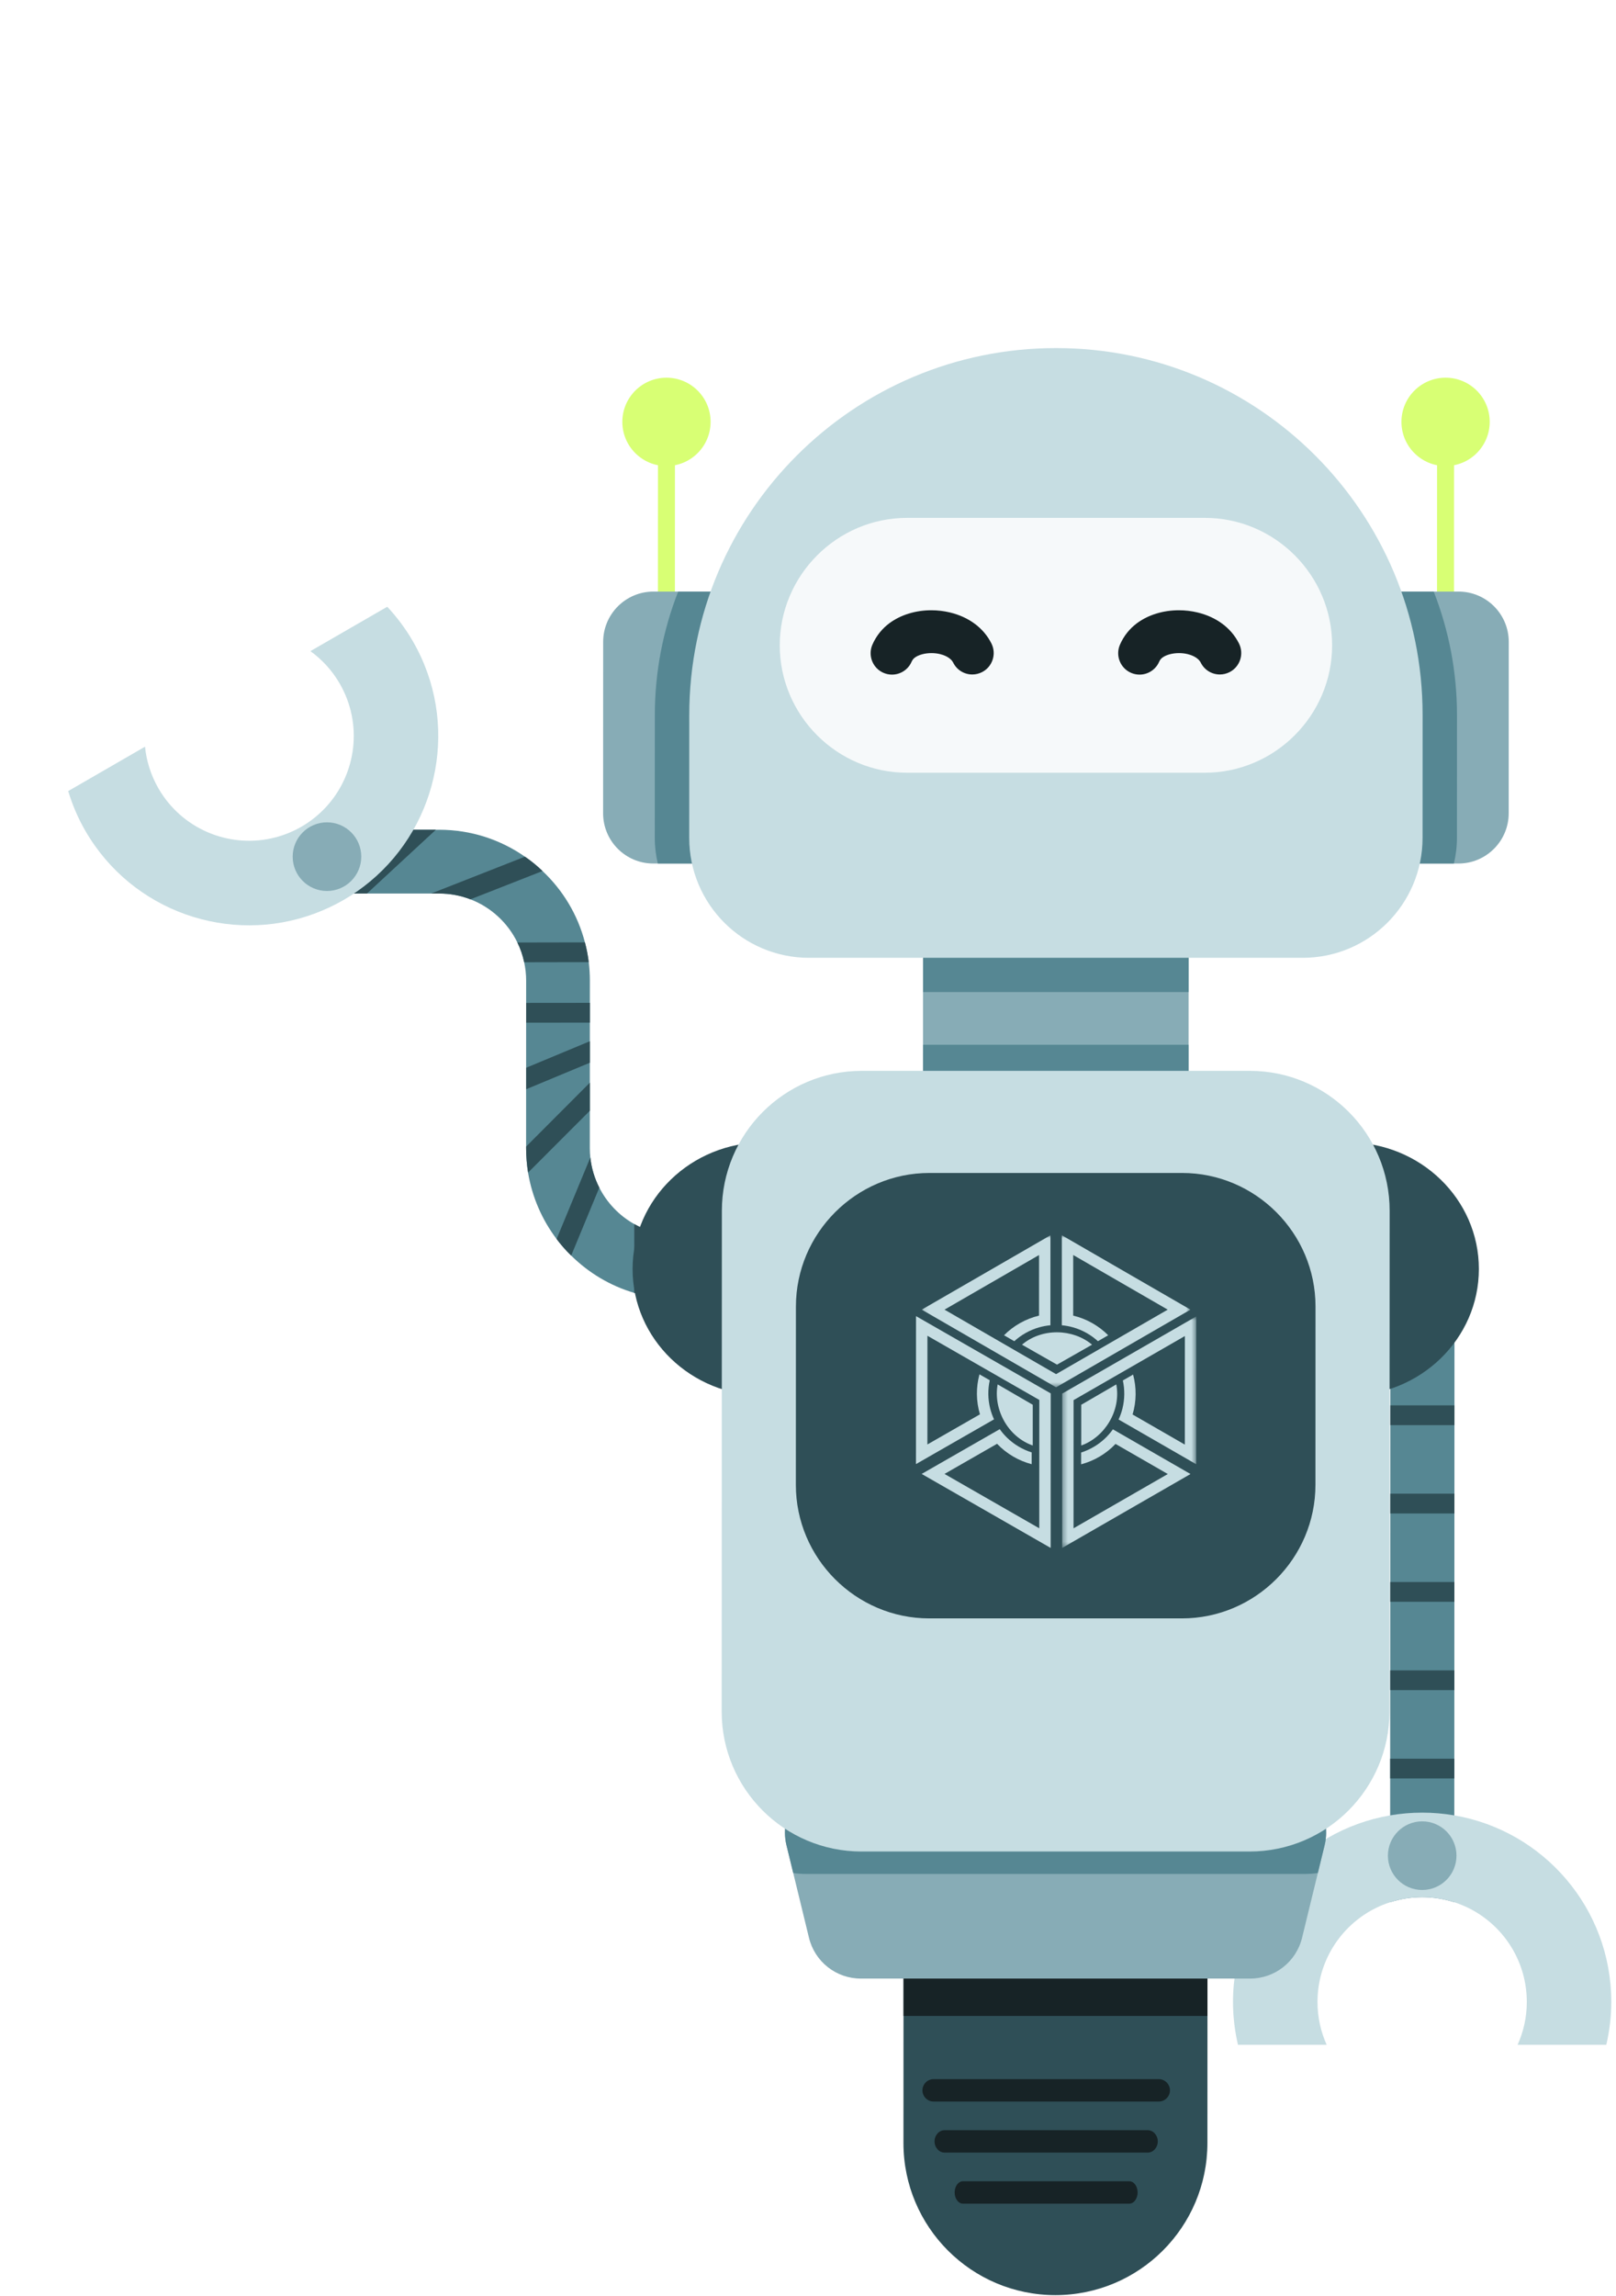 <svg width="314" height="446" viewBox="0 0 314 446" fill="none" xmlns="http://www.w3.org/2000/svg">
<path d="M270.15 252.419L270.109 369.515C272.065 368.883 274.17 368.536 276.337 368.536C278.516 368.536 280.608 368.883 282.576 369.515L282.617 252.419C282.618 248.988 279.809 246.175 276.38 246.175C274.658 246.175 273.11 246.882 271.983 248.01C270.844 249.136 270.15 250.698 270.15 252.419Z" fill="#568793"/>
<path d="M270.142 272.996L270.14 276.837L282.607 276.837L282.609 272.996L270.142 272.996Z" fill="#2F4F57"/>
<path d="M270.136 290.155L270.135 293.997L282.602 293.997L282.603 290.155L270.136 290.155Z" fill="#2F4F57"/>
<path d="M270.13 307.313L270.129 311.153L282.596 311.153L282.597 307.313L270.13 307.313Z" fill="#2F4F57"/>
<path d="M270.124 324.471L270.123 328.312L282.59 328.312L282.591 324.471L270.124 324.471Z" fill="#2F4F57"/>
<path d="M270.118 341.629L270.117 345.47L282.584 345.47L282.585 341.629L270.118 341.629Z" fill="#2F4F57"/>
<path d="M270.112 358.789L270.111 362.629L282.578 362.629L282.579 358.789L270.112 358.789Z" fill="#2F4F57"/>
<path d="M294.882 397.206C296.023 394.667 296.668 391.857 296.669 388.892C296.672 379.824 290.756 372.143 282.573 369.517C280.605 368.885 278.513 368.538 276.334 368.538C274.167 368.538 272.062 368.885 270.106 369.517C261.921 372.143 256.001 379.824 255.998 388.892C255.997 391.857 256.639 394.667 257.779 397.206L240.544 397.206C239.927 394.531 239.58 391.755 239.581 388.892C239.588 370.706 252.778 355.605 270.112 352.644C272.13 352.298 274.222 352.111 276.34 352.111C278.469 352.111 280.549 352.298 282.579 352.644C299.911 355.605 313.091 370.706 313.085 388.892C313.084 391.755 312.735 394.531 312.116 397.206L294.882 397.206Z" fill="#C6DDE2"/>
<path d="M269.68 360.469C269.679 364.15 272.661 367.135 276.34 367.135C280.019 367.135 283.003 364.15 283.004 360.469C283.006 356.788 280.024 353.803 276.345 353.803C272.665 353.803 269.681 356.788 269.68 360.469Z" fill="#87ACB6"/>
<path d="M61.142 161.183L61.138 173.572L85.342 173.572C87.483 173.572 89.526 173.968 91.407 174.699C95.406 176.235 98.674 179.258 100.53 183.086C101.124 184.288 101.569 185.575 101.852 186.926C102.1 188.078 102.236 189.268 102.235 190.494L102.224 223.025C102.224 224.649 102.36 226.234 102.607 227.783C103.397 232.565 105.339 236.963 108.148 240.679C109.014 241.832 109.955 242.909 110.983 243.9C114.362 247.245 118.558 249.773 123.237 251.148C124.487 251.519 125.763 251.804 127.075 252.003C128.523 252.225 129.996 252.336 131.507 252.336L177.922 252.336L177.926 239.949L131.511 239.949C129.976 239.949 128.49 239.738 127.079 239.355C125.73 238.995 124.442 238.461 123.242 237.781C120.332 236.145 117.956 233.668 116.447 230.694C115.531 228.91 114.926 226.928 114.703 224.848C114.641 224.253 114.605 223.646 114.606 223.025L114.617 190.494C114.617 189.28 114.543 188.078 114.395 186.902C114.234 185.587 113.987 184.312 113.654 183.06C112.255 177.672 109.349 172.89 105.412 169.199C104.348 168.17 103.209 167.241 101.996 166.411C97.268 163.116 91.537 161.183 85.347 161.183L61.142 161.183Z" fill="#568793"/>
<path d="M136.12 239.949L136.116 252.336L139.953 252.336L139.957 239.949L136.12 239.949Z" fill="#2F4F57"/>
<path d="M123.246 237.78L123.241 251.147C124.49 251.518 125.766 251.804 127.078 252.002L127.083 239.354C125.733 238.994 124.445 238.461 123.246 237.78Z" fill="#2F4F57"/>
<path d="M108.152 240.682C109.017 241.836 109.958 242.913 110.986 243.903L116.45 230.698C115.535 228.914 114.929 226.932 114.706 224.851L108.152 240.682Z" fill="#2F4F57"/>
<path d="M102.228 222.727L102.228 223.024C102.227 224.648 102.363 226.233 102.61 227.782L114.612 215.765L114.613 210.315L102.228 222.727Z" fill="#2F4F57"/>
<path d="M102.233 207.416L102.232 211.591L114.615 206.438L114.617 202.262L102.233 207.416Z" fill="#2F4F57"/>
<path d="M102.239 194.819L102.238 198.66L114.619 198.647L114.62 194.807L102.239 194.819Z" fill="#2F4F57"/>
<path d="M100.531 183.086C101.126 184.288 101.571 185.576 101.854 186.926L114.396 186.902C114.236 185.588 113.989 184.312 113.656 183.061L100.531 183.086Z" fill="#2F4F57"/>
<path d="M83.771 173.573L85.344 173.573C87.485 173.573 89.528 173.97 91.409 174.7L105.414 169.2C104.35 168.171 103.211 167.243 101.998 166.412L83.771 173.573Z" fill="#2F4F57"/>
<path d="M65.632 173.571L71.302 173.571L84.69 161.182L79.033 161.182L65.632 173.571Z" fill="#2F4F57"/>
<path d="M28.177 145.049C28.457 147.82 29.304 150.575 30.784 153.141C35.312 160.994 44.274 164.685 52.675 162.866C54.695 162.428 56.681 161.681 58.568 160.591C60.445 159.507 62.095 158.154 63.474 156.628C69.251 150.259 70.54 140.646 66.012 132.793C64.532 130.227 62.572 128.115 60.316 126.486L75.245 117.863C77.115 119.87 78.803 122.101 80.232 124.58C89.314 140.33 85.436 160.005 71.9 171.24C70.325 172.55 68.606 173.759 66.772 174.818C64.928 175.883 63.032 176.763 61.101 177.478C44.609 183.586 25.645 177.105 16.563 161.355C15.134 158.876 14.049 156.297 13.249 153.671L28.177 145.049Z" fill="#C6DDE2"/>
<path d="M63.535 159.742C59.856 159.742 56.873 162.727 56.872 166.409C56.871 170.091 59.852 173.076 63.531 173.076C67.21 173.076 70.194 170.091 70.196 166.409C70.197 162.727 67.215 159.742 63.535 159.742Z" fill="#87ACB6"/>
<path d="M122.916 246.514C122.912 260.102 134.293 271.117 148.339 271.117C162.384 271.117 173.773 260.102 173.778 246.514C173.783 232.925 162.401 221.91 148.356 221.91C134.311 221.91 122.921 232.925 122.916 246.514Z" fill="#2F4F57"/>
<path d="M236.494 246.514C236.489 260.102 247.871 271.117 261.916 271.117C275.961 271.117 287.351 260.102 287.356 246.514C287.361 232.925 275.978 221.91 261.933 221.91C247.888 221.91 236.499 232.925 236.494 246.514Z" fill="#2F4F57"/>
<path d="M179.36 173.596L179.346 215.639L230.943 215.639L230.958 173.596L179.36 173.596Z" fill="#87ACB6"/>
<path d="M179.35 202.941L179.346 215.639L230.943 215.639L230.948 202.941L179.35 202.941Z" fill="#568793"/>
<path d="M179.362 173.592L179.355 192.713L230.953 192.713L230.96 173.592L179.362 173.592Z" fill="#568793"/>
<path d="M279.222 122.568L282.523 122.568L282.538 79.19L279.237 79.19L279.222 122.568Z" fill="#D8FF74"/>
<g filter="url(#filter0_d_6965_157249)">
<path d="M272.31 81.949C272.309 86.688 276.147 90.529 280.882 90.529C285.618 90.529 289.458 86.688 289.46 81.949C289.462 77.21 285.624 73.369 280.888 73.369C276.152 73.369 272.312 77.21 272.31 81.949Z" fill="#D8FF74"/>
</g>
<path d="M127.836 122.568L131.137 122.568L131.152 79.19L127.851 79.19L127.836 122.568Z" fill="#D8FF74"/>
<g filter="url(#filter1_d_6965_157249)">
<path d="M120.925 81.948C120.923 86.688 124.762 90.529 129.497 90.529C134.232 90.529 138.074 86.688 138.075 81.948C138.077 77.21 134.238 73.369 129.503 73.369C124.768 73.369 120.926 77.21 120.925 81.948Z" fill="#D8FF74"/>
</g>
<path d="M117.2 124.684L117.189 157.977C117.187 163.376 121.558 167.744 126.946 167.744L146.236 167.744L146.255 114.917L126.964 114.917C121.577 114.917 117.202 119.293 117.2 124.684Z" fill="#87ACB6"/>
<path d="M264.106 114.917L264.088 167.744L283.385 167.744C288.773 167.744 293.148 163.376 293.15 157.977L293.161 124.684C293.163 119.293 288.792 114.917 283.404 114.917L264.106 114.917Z" fill="#87ACB6"/>
<path d="M278.585 114.917L264.103 114.917L264.084 167.744L282.504 167.744C282.889 166.141 283.093 164.465 283.094 162.752L283.102 138.9C283.105 130.483 281.512 122.413 278.585 114.917Z" fill="#568793"/>
<path d="M127.239 138.9L127.23 162.752C127.23 164.465 127.432 166.141 127.816 167.744L146.236 167.744L146.255 114.917L131.772 114.917C128.839 122.413 127.242 130.483 127.239 138.9Z" fill="#568793"/>
<path d="M175.569 352.393L175.547 416.287C175.544 424.443 178.849 431.829 184.193 437.178C189.535 442.527 196.917 445.835 205.068 445.835C221.377 445.835 234.602 432.607 234.608 416.287L234.63 352.393C234.636 336.073 221.42 322.843 205.11 322.843C188.8 322.843 175.575 336.073 175.569 352.393Z" fill="#2F4F57"/>
<path d="M175.568 352.879L175.555 391.602L234.615 391.602L234.629 352.879L175.568 352.879Z" fill="#172326"/>
<path d="M181.41 403.879L225.154 403.879C226.35 403.879 227.329 404.858 227.329 406.057C227.328 407.253 226.348 408.233 225.152 408.233L181.408 408.233C180.212 408.233 179.234 407.253 179.234 406.057C179.234 404.858 180.214 403.879 181.41 403.879Z" fill="#172326"/>
<path d="M183.55 413.795L223.002 413.795C224.082 413.795 224.964 414.776 224.964 415.973C224.963 417.17 224.081 418.149 223.001 418.149L183.549 418.149C182.47 418.149 181.587 417.17 181.587 415.973C181.588 414.776 182.471 413.795 183.55 413.795Z" fill="#172326"/>
<path d="M187.103 423.714L219.438 423.714C220.323 423.714 221.046 424.694 221.046 425.892C221.045 427.088 220.321 428.069 219.437 428.069L187.102 428.069C186.217 428.069 185.494 427.088 185.494 425.892C185.495 424.694 186.219 423.714 187.103 423.714Z" fill="#172326"/>
<path d="M152.821 358.46L154.132 363.839L157.189 376.42C158.318 381.073 162.479 384.346 167.258 384.346L242.918 384.346C247.704 384.346 251.868 381.073 253.001 376.42L256.066 363.839L257.38 358.46C258.971 351.923 254.027 345.624 247.304 345.624L162.899 345.624C156.176 345.624 151.228 351.923 152.821 358.46Z" fill="#87ACB6"/>
<path d="M152.82 358.46L154.131 363.839C154.914 363.961 155.712 364.019 156.532 364.019L253.657 364.019C254.476 364.019 255.281 363.961 256.065 363.839L257.379 358.46C258.969 351.923 254.026 345.623 247.303 345.623L162.898 345.623C156.175 345.623 151.227 351.923 152.82 358.46Z" fill="#568793"/>
<path d="M167.404 359.664L242.791 359.664C257.805 359.664 269.981 347.485 269.986 332.462L270.02 235.219C270.025 220.196 257.858 208.017 242.844 208.017L167.457 208.017C152.443 208.017 140.267 220.196 140.262 235.219L140.228 332.462C140.223 347.485 152.39 359.664 167.404 359.664Z" fill="#C6DDE2"/>
<path d="M205.201 67.614C244.549 67.614 276.436 99.532 276.423 138.905L276.414 162.755C276.41 175.625 265.979 186.059 253.116 186.059L157.202 186.059C144.34 186.059 133.916 175.625 133.921 162.755L133.929 138.905C133.943 99.532 165.851 67.614 205.201 67.614Z" fill="#C6DDE2"/>
<path d="M176.261 100.598L234.112 100.598C247.718 100.598 258.847 111.737 258.843 125.352C258.838 138.966 247.701 150.106 234.095 150.106L176.244 150.106C162.638 150.106 151.508 138.966 151.513 125.352C151.518 111.737 162.655 100.598 176.261 100.598Z" fill="#F6F9FA"/>
<path d="M220.949 121.039C223.136 119.431 226.018 118.546 229.063 118.546C230.288 118.546 231.511 118.69 232.695 118.975C236.384 119.863 239.243 122.002 240.744 124.998C241.769 127.046 240.938 129.549 238.889 130.576C238.314 130.865 237.671 131.019 237.029 131.019C235.448 131.019 234.024 130.14 233.315 128.725C232.776 127.649 231.342 127.201 230.75 127.059C230.221 126.932 229.662 126.868 229.091 126.868C227.814 126.868 226.609 127.193 225.867 127.739C225.594 127.939 225.377 128.215 225.238 128.537C224.578 130.061 223.081 131.045 221.422 131.045C220.853 131.045 220.3 130.931 219.775 130.703C217.673 129.795 216.703 127.343 217.612 125.24C218.334 123.565 219.488 122.113 220.949 121.039Z" fill="#172326"/>
<path d="M169.509 125.238C170.233 123.565 171.386 122.113 172.846 121.039C175.034 119.431 177.915 118.546 180.96 118.546C182.186 118.546 183.408 118.69 184.593 118.975C188.282 119.863 191.14 122.002 192.642 124.997C193.138 125.989 193.22 127.116 192.869 128.17C192.519 129.225 191.781 130.079 190.787 130.576C190.211 130.865 189.568 131.019 188.926 131.019C187.346 131.019 185.922 130.14 185.213 128.725C184.674 127.649 183.239 127.201 182.648 127.059C182.118 126.932 181.561 126.868 180.989 126.868C179.712 126.868 178.506 127.193 177.764 127.739C177.491 127.938 177.275 128.215 177.134 128.537C176.477 130.061 174.979 131.045 173.319 131.045C172.751 131.045 172.198 130.931 171.672 130.703C169.57 129.795 168.599 127.343 169.509 125.238Z" fill="#172326"/>
<path d="M180.596 227.852L229.688 227.852C243.951 227.852 255.618 239.529 255.613 253.803L255.601 288.431C255.596 302.703 243.922 314.38 229.658 314.38L180.566 314.38C166.302 314.38 154.636 302.703 154.641 288.431L154.653 253.803C154.658 239.529 166.332 227.852 180.596 227.852Z" fill="#2F4F57"/>
<path fill-rule="evenodd" clip-rule="evenodd" d="M198.579 261.211L205.385 265.087L212.193 261.211C208.516 258.11 202.486 257.894 198.579 261.211Z" fill="#C6DDE2"/>
<mask id="mask0_6965_157249" style="mask-type:luminance" maskUnits="userSpaceOnUse" x="179" y="239" width="53" height="31">
<path fill-rule="evenodd" clip-rule="evenodd" d="M231.324 239.956L179.107 239.956L179.097 269.49L231.314 269.49L231.324 239.956Z" fill="white"/>
</mask>
<g mask="url(#mask0_6965_157249)">
<path fill-rule="evenodd" clip-rule="evenodd" d="M204.11 239.956L204.103 257.436C203.344 257.506 202.605 257.646 201.891 257.848C200.08 258.368 198.441 259.298 197.082 260.533L195.087 259.38C196.931 257.534 199.272 256.186 201.892 255.562L201.896 243.791L183.527 254.403L205.206 266.933L226.895 254.403L208.533 243.791L208.529 255.562C211.148 256.186 213.49 257.534 215.331 259.38L213.335 260.532C211.977 259.298 210.339 258.366 208.528 257.848C207.816 257.646 207.077 257.506 206.316 257.436L206.322 239.956L231.319 254.403L205.205 269.49L179.102 254.403L204.11 239.956Z" fill="#C6DDE2"/>
</g>
<path fill-rule="evenodd" clip-rule="evenodd" d="M216.906 268.926L210.094 272.882L210.091 280.794C214.656 279.171 217.864 274.024 216.906 268.926Z" fill="#C6DDE2"/>
<mask id="mask1_6965_157249" style="mask-type:luminance" maskUnits="userSpaceOnUse" x="206" y="255" width="27" height="46">
<path fill-rule="evenodd" clip-rule="evenodd" d="M232.438 255.72L206.401 255.72L206.386 300.691L232.422 300.691L232.438 255.72Z" fill="white"/>
</mask>
<g mask="url(#mask1_6965_157249)">
<path fill-rule="evenodd" clip-rule="evenodd" d="M232.427 284.43L217.347 275.745C217.666 275.057 217.914 274.351 218.095 273.635C218.551 271.818 218.566 269.944 218.178 268.161L220.168 267.015C220.841 269.52 220.836 272.205 220.068 274.771L230.222 280.619L230.23 259.53L208.602 271.98L208.594 296.88L226.911 286.335L216.757 280.488C214.911 282.433 212.58 283.781 210.068 284.45L210.07 282.159C211.813 281.602 213.434 280.654 214.784 279.352C215.314 278.838 215.804 278.272 216.243 277.651L231.324 286.335L206.387 300.691L206.396 270.709L232.438 255.72L232.427 284.43Z" fill="#C6DDE2"/>
</g>
<path fill-rule="evenodd" clip-rule="evenodd" d="M200.668 280.794L200.67 272.882L193.852 268.926C192.964 273.715 195.793 279.082 200.668 280.794Z" fill="#C6DDE2"/>
<path fill-rule="evenodd" clip-rule="evenodd" d="M179.087 286.317L194.257 277.621C194.697 278.242 195.189 278.809 195.723 279.324C197.081 280.627 198.709 281.578 200.462 282.135L200.461 284.429C197.935 283.758 195.593 282.41 193.738 280.461L183.524 286.317L201.935 296.875L201.944 271.943L180.206 259.478L180.198 280.593L190.413 274.738C189.642 272.169 189.638 269.479 190.318 266.971L192.317 268.12C191.927 269.905 191.939 271.781 192.397 273.601C192.578 274.316 192.827 275.023 193.148 275.713L177.979 284.409L177.989 255.662L204.163 270.671L204.151 300.69L179.087 286.317Z" fill="#C6DDE2"/>
<defs>
<filter id="filter0_d_6965_157249" x="264.005" y="65.064" width="33.761" height="33.771" filterUnits="userSpaceOnUse" color-interpolation-filters="sRGB">
<feFlood flood-opacity="0" result="BackgroundImageFix"/>
<feColorMatrix in="SourceAlpha" type="matrix" values="0 0 0 0 0 0 0 0 0 0 0 0 0 0 0 0 0 0 127 0" result="hardAlpha"/>
<feOffset/>
<feGaussianBlur stdDeviation="4.153"/>
<feComposite in2="hardAlpha" operator="out"/>
<feColorMatrix type="matrix" values="0 0 0 0 0.847 0 0 0 0 1 0 0 0 0 0.455 0 0 0 1 0"/>
<feBlend mode="normal" in2="BackgroundImageFix" result="effect1_dropShadow_6965_157249"/>
<feBlend mode="normal" in="SourceGraphic" in2="effect1_dropShadow_6965_157249" result="shape"/>
</filter>
<filter id="filter1_d_6965_157249" x="112.618" y="65.063" width="33.763" height="33.771" filterUnits="userSpaceOnUse" color-interpolation-filters="sRGB">
<feFlood flood-opacity="0" result="BackgroundImageFix"/>
<feColorMatrix in="SourceAlpha" type="matrix" values="0 0 0 0 0 0 0 0 0 0 0 0 0 0 0 0 0 0 127 0" result="hardAlpha"/>
<feOffset/>
<feGaussianBlur stdDeviation="4.153"/>
<feComposite in2="hardAlpha" operator="out"/>
<feColorMatrix type="matrix" values="0 0 0 0 0.847 0 0 0 0 1 0 0 0 0 0.455 0 0 0 1 0"/>
<feBlend mode="normal" in2="BackgroundImageFix" result="effect1_dropShadow_6965_157249"/>
<feBlend mode="normal" in="SourceGraphic" in2="effect1_dropShadow_6965_157249" result="shape"/>
</filter>
</defs>
</svg>
